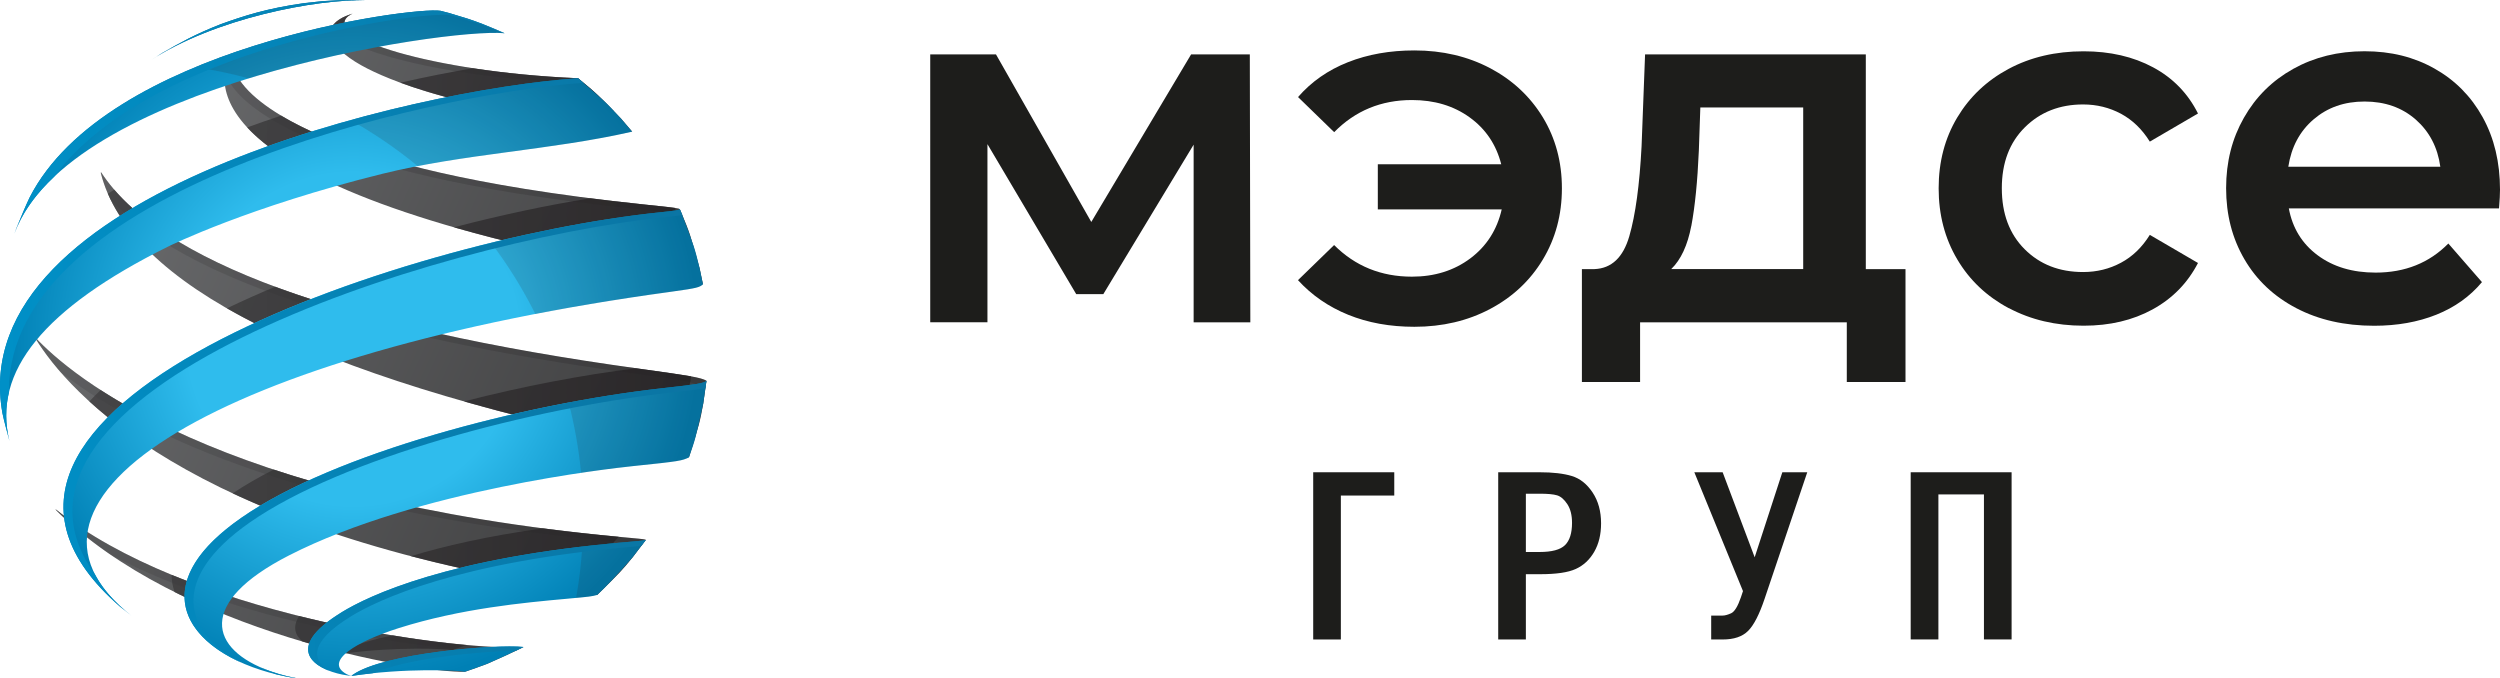 <?xml version="1.0" encoding="UTF-8"?>
<svg xmlns="http://www.w3.org/2000/svg" version="1.1" xmlns:xlink="http://www.w3.org/1999/xlink" viewBox="0 0 486.33 131.95">
  <!-- Generator: Adobe Illustrator 29.4.0, SVG Export Plug-In . SVG Version: 2.1.0 Build 152)  -->
  <defs>
    <style>
      .st0 {
        fill: url(#linear-gradient2);
        opacity: .25;
      }

      .st0, .st1, .st2, .st3 {
        mix-blend-mode: multiply;
      }

      .st4 {
        fill: url(#radial-gradient);
      }

      .st5 {
        isolation: isolate;
      }

      .st6 {
        fill: #1d1d1b;
      }

      .st1 {
        fill: url(#linear-gradient1);
        opacity: .75;
      }

      .st2 {
        fill: url(#linear-gradient3);
      }

      .st7 {
        fill: url(#linear-gradient);
      }

      .st3 {
        fill: #221e20;
        opacity: .15;
      }
    </style>
    <linearGradient id="linear-gradient" x1="299.42" y1="276.53" x2="417.75" y2="329.82" gradientTransform="translate(426.31 365.96) rotate(-180)" gradientUnits="userSpaceOnUse">
      <stop offset="0" stop-color="#404041"/>
      <stop offset="1" stop-color="#6d6e70"/>
    </linearGradient>
    <linearGradient id="linear-gradient1" x1="291.87" y1="301.09" x2="415.48" y2="301.09" gradientTransform="translate(426.31 365.96) rotate(-180)" gradientUnits="userSpaceOnUse">
      <stop offset="0" stop-color="#221e20"/>
      <stop offset="1" stop-color="#404041"/>
    </linearGradient>
    <linearGradient id="linear-gradient2" x1="288.88" y1="301.25" x2="419.44" y2="301.25" xlink:href="#linear-gradient1"/>
    <radialGradient id="radial-gradient" cx="357.59" cy="299.99" fx="357.59" fy="299.99" r="67.36" gradientTransform="translate(426.31 365.96) rotate(-180)" gradientUnits="userSpaceOnUse">
      <stop offset=".48" stop-color="#2fbced"/>
      <stop offset="1" stop-color="#0080b5"/>
    </radialGradient>
    <linearGradient id="linear-gradient3" x1="288.88" y1="299.99" x2="426.31" y2="299.99" gradientTransform="translate(426.31 365.96) rotate(-180)" gradientUnits="userSpaceOnUse">
      <stop offset="0" stop-color="#0b74a2"/>
      <stop offset="1" stop-color="#0090c7"/>
    </linearGradient>
  </defs>
  <g class="st5">
    <g id="_Слой_1" data-name="Слой_1">
      <g>
        <path class="st6" d="M232.2,62.69V28.14l-17.57,29.08h-5.27l-17.27-29.18v34.65h-11.13V10.58h12.79l18.54,32.6,19.42-32.6h11.42l.1,52.12h-11.03Z"/>
        <path class="st6" d="M289.88,13.26c4.36,2.31,7.77,5.5,10.25,9.56,2.47,4.07,3.71,8.67,3.71,13.81s-1.24,9.76-3.71,13.86-5.89,7.3-10.25,9.61c-4.36,2.31-9.27,3.47-14.74,3.47-4.75,0-9.04-.78-12.88-2.34-3.84-1.56-7.09-3.81-9.76-6.73l7.03-6.83c4.1,4.1,9.14,6.15,15.13,6.15,4.42,0,8.21-1.19,11.37-3.56s5.19-5.55,6.1-9.52h-24.1v-8.78h24.01c-.98-3.84-3.03-6.88-6.15-9.13s-6.86-3.37-11.22-3.37c-5.99,0-11.03,2.08-15.13,6.25l-7.03-6.83c2.6-2.99,5.84-5.25,9.71-6.78,3.87-1.53,8.18-2.29,12.93-2.29,5.47,0,10.38,1.16,14.74,3.46Z"/>
        <path class="st6" d="M370.68,52.35v21.96h-11.42v-11.61h-40.21v11.61h-11.32v-21.96h2.44c3.32-.13,5.58-2.26,6.78-6.39,1.2-4.13,2-9.97,2.39-17.52l.68-17.86h42.94v41.77h7.71ZM329.01,43.95c-.72,3.77-2.02,6.57-3.9,8.39h25.67v-31.43h-20.01l-.29,8.39c-.26,5.99-.75,10.87-1.46,14.64Z"/>
        <path class="st6" d="M390.79,59.96c-4.29-2.28-7.65-5.45-10.05-9.52-2.41-4.07-3.61-8.67-3.61-13.81s1.2-9.73,3.61-13.76c2.41-4.03,5.74-7.19,10-9.47,4.26-2.28,9.13-3.42,14.59-3.42,5.14,0,9.65,1.04,13.52,3.12,3.87,2.08,6.78,5.08,8.73,8.98l-9.37,5.47c-1.5-2.41-3.37-4.21-5.61-5.42-2.25-1.2-4.7-1.81-7.37-1.81-4.55,0-8.33,1.48-11.32,4.44-2.99,2.96-4.49,6.91-4.49,11.86s1.48,8.9,4.44,11.86c2.96,2.96,6.75,4.44,11.37,4.44,2.67,0,5.12-.6,7.37-1.81,2.25-1.2,4.11-3.01,5.61-5.42l9.37,5.47c-2.02,3.9-4.96,6.91-8.83,9.03-3.87,2.12-8.34,3.17-13.42,3.17-5.4,0-10.25-1.14-14.54-3.42Z"/>
        <path class="st6" d="M486.14,40.54h-40.89c.71,3.84,2.59,6.88,5.61,9.12,3.03,2.25,6.78,3.37,11.27,3.37,5.72,0,10.44-1.89,14.15-5.66l6.54,7.51c-2.34,2.8-5.3,4.91-8.88,6.34-3.58,1.43-7.61,2.15-12.1,2.15-5.73,0-10.77-1.14-15.13-3.42-4.36-2.28-7.73-5.45-10.1-9.52-2.38-4.07-3.56-8.67-3.56-13.81s1.15-9.65,3.46-13.71c2.31-4.07,5.51-7.24,9.61-9.52,4.1-2.28,8.72-3.42,13.86-3.42s9.61,1.12,13.61,3.37,7.12,5.4,9.37,9.47c2.25,4.07,3.37,8.77,3.37,14.1,0,.85-.06,2.05-.19,3.61ZM450.08,23.21c-2.7,2.31-4.34,5.38-4.93,9.22h29.57c-.52-3.77-2.12-6.83-4.78-9.17-2.67-2.34-5.99-3.51-9.95-3.51s-7.21,1.16-9.91,3.46Z"/>
      </g>
      <g>
        <path class="st6" d="M255.46,124.39v-32.52h15.77v4.53h-10.39v28h-5.38Z"/>
        <path class="st6" d="M291.45,91.87h8.05c2.57,0,4.66.24,6.27.73s2.95,1.56,4.05,3.22,1.64,3.66,1.64,5.99c0,2.14-.44,3.99-1.33,5.53s-2.08,2.65-3.59,3.34-3.81,1.02-6.92,1.02h-2.79v12.7h-5.38v-32.52ZM296.83,96.04v11.34h2.67c2.38,0,4.03-.44,4.94-1.33s1.37-2.34,1.37-4.34c0-1.49-.3-2.7-.91-3.63s-1.27-1.5-1.99-1.72-1.86-.32-3.42-.32h-2.67Z"/>
        <path class="st6" d="M339.07,115l-9.47-23.13h5.51l6.23,16.54,5.38-16.54h4.85l-8.29,24.59c-1.03,3.07-2.1,5.15-3.22,6.27s-2.76,1.67-4.96,1.67h-2.22v-4.65h2.22c.44,0,1-.15,1.66-.45s1.29-1.33,1.9-3.1l.4-1.2Z"/>
        <path class="st6" d="M371.69,124.39v-32.52h19.63v32.52h-5.38v-28.21h-8.86v28.21h-5.38Z"/>
      </g>
      <g id="Image">
        <g id="Back">
          <path id="Strokes" class="st7" d="M101.56,125.91c.08,0,.18-.02.25-.03-2.08,1.04-4.9,2.34-7.04,3.26-1.29.49-3.03,1.1-4.33,1.55-9.59.16-55.61-7.63-79.57-31.5-.01-.03-.03-.07-.04-.11,24.98,20.12,75.68,27.44,90.73,26.83M125.54,104.97c-.21-.09-1.89-.24-4.2-.45C42.03,97.28,13.69,72.95,6.89,65.67c0,.04-.01.09-.02.13,6.55,10.66,29.62,36.74,102.26,48.48q6.5,1.05,7.04,1.46c4.67-4.6,4.76-4.69,6.9-7.33l2.56-3.37s-.07-.05-.1-.07M137.41,74.04c-1.15-.6-2.97-.93-12.99-2.31-58.26-8.02-93.5-20.89-104.75-38.22-.03.04-.05.07-.07.1,5.43,21.72,40.8,39.49,105.11,52.82,7.78,1.61,8.38,1.85,9.28,2.42,0,.04.02.1.02.14,2.08-6.67,2.12-6.8,2.79-10.49l.62-4.39s0-.05-.02-.07M132,40.58c-.46-.15-2.57-.37-6.77-.81-35.55-3.71-51.06-9.07-56.9-11.09-5.59-1.93-23.79-8.97-23.31-18.2-.04.02-.07.04-.11.06-2.41,4.12-9.91,25.5,79.83,42,10.09,1.86,11.15,2.05,12,2.77l-.66-3.16c-1.88-6.76-1.92-6.89-3.44-10.52l-.41-.95c-.08-.02-.16-.09-.24-.12M112.24,15.21c-28.17-1.22-49.62-8.06-44.47-12.09.22-.17.57-.35.82-.47-7.72,2.41-3.93,7.23,2.86,10.68,6.53,3.33,20.1,8.05,47.66,11.66,2.86.37,3.46.45,3.87.62l-2.17-2.54c-4.45-4.6-4.82-4.97-8.25-7.76l-.11-.09c-.06,0-.14-.01-.2-.01"/>
          <path id="Shadow" class="st1" d="M48.08,24.79c2.19-.8,4.39-1.56,6.6-2.29,5.12,3.06,10.9,5.24,13.65,6.19.82.29,1.85.64,3.09,1.04-4.36,1.09-8.41,2.2-12.13,3.3-5.25-2.88-8.82-5.67-11.21-8.24ZM76.14,62.69c-8.41-2.13-15.94-4.43-22.61-6.91-3.23,1.34-6.37,2.75-9.39,4.2,4.59,2.63,9.81,5.18,15.64,7.63,5.08-1.72,10.54-3.36,16.36-4.92ZM14.38,101.74c-1.23-.86-2.42-1.75-3.56-2.66.01.04.03.07.04.11,1.14,1.13,2.33,2.23,3.56,3.29-.02-.25-.03-.49-.04-.74ZM29.98,43.87c-3.08-2.23-5.67-4.55-7.75-6.97-.42.26-.83.51-1.25.78,1.21,2.79,2.95,5.51,5.19,8.16,1.23-.66,2.49-1.31,3.81-1.96ZM124.74,52.55c.5.09.97.18,1.42.26.67-.1,1.34-.19,2.02-.28,5.14-.7,5.35-.86,6.05-1.41l-.66-3.16c-.75-3.13-.95-3.87-2.31-7.52-1.01-.15-2.96-.35-6.03-.67-3.68-.38-7.13-.79-10.39-1.2-8.28,1.33-17.33,3.24-26.54,5.65,9.88,2.84,21.87,5.65,36.44,8.33ZM105.62,102.78c-10.85,1.51-19.27,3.46-25.68,5.41,6.53,1.71,13.62,3.3,21.31,4.72,2.32-.25,4.47-.45,6.39-.62,4.77-.44,4.84-.46,6.01-.76,2.46-2.26,2.51-2.31,6.7-7.11-5.12-.48-10.03-1.03-14.73-1.64ZM76.44,123.61c-4.21.83-7.9,1.91-10,3.24.31.08.61.15.91.23,9.84-1.3,19.29-.88,20.57-.6.86-.29,1.89-.66,2.86-1.01-4.2-.38-9.07-.99-14.35-1.86ZM77.87,16.09c6.52,2.4,16.4,5.08,31.29,7.46,3.43-.54,6.85-1.16,10.24-1.91-3.18-3.28-3.82-3.86-6.86-6.33l-.11-.09c-.06,0-.14-.01-.2-.01-7.31-.32-14.17-1.01-20.23-1.94-4.44.76-9.2,1.69-14.14,2.82ZM134.43,73.22c-1.83-.33-4.82-.76-10.01-1.48-.23-.03-.46-.07-.7-.1-10.4,1.3-22.06,3.51-33.46,6.45,10.03,2.85,21.11,5.55,33.23,8.08,6.46-.68,6.77-.82,8-1.38,1.25-3.52,1.28-3.65,2.79-10.49l.15-1.08ZM64.31,6.26c1.08-.23,2.15-.46,3.21-.67-.74-.88-.71-1.72.24-2.47.22-.17.57-.35.82-.47-2.95.92-4.21,2.2-4.28,3.61ZM45.03,11.3c-.02-.27-.02-.54,0-.81-.04.02-.07.04-.11.06-.15.25-.31.56-.47.94.2-.06.39-.13.59-.19ZM66.35,121.72c-2.68-.57-5.4-1.19-8.16-1.88-1.36,2.12-.77,3.76.66,4.96,1.72.51,3.42.98,5.07,1.41-1.26-1.33-.08-2.94,2.43-4.49ZM53.23,91.35c-2.92,1.49-5.59,3.03-7.97,4.62,4.04,1.89,8.47,3.75,13.33,5.55,4.17-1.85,8.58-3.49,13.06-4.94-6.76-1.64-12.88-3.4-18.41-5.23ZM41.13,114.77c-2.62-.92-5.21-1.9-7.75-2.95,0,1.16.21,2.28.59,3.35,2.24,1.12,4.52,2.17,6.8,3.15-.21-1.13-.11-2.32.35-3.56ZM29.37,81.51c-3.77-1.94-7.02-3.84-9.8-5.63-.77.73-1.5,1.47-2.19,2.21,2.23,2.03,4.83,4.16,7.86,6.34,1.27-.98,2.65-1.95,4.13-2.92Z"/>
          <path id="Shadow1" data-name="Shadow" class="st0" d="M43.74,14.05c.2-1.6.76-2.8,1.17-3.5.04-.02.07-.04.11-.06-.49,9.23,17.72,16.26,23.31,18.2,5.84,2.02,21.35,7.39,56.9,11.09,4.2.44,6.3.66,6.77.81.08.03.17.09.24.12l.41.95c1.52,3.63,1.56,3.76,3.44,10.52l.66,3.16c-.38-.32-.8-.54-2.03-.84l-.31-1.47c-1.88-6.76-1.92-6.89-3.44-10.52l-.41-.95c-.08-.02-.16-.09-.24-.12-.47-.15-2.57-.37-6.77-.81-35.55-3.7-51.06-9.07-56.9-11.09-5.03-1.74-20.24-7.6-22.91-15.47ZM67.76,3.13c.22-.17.57-.35.82-.47-1.1.35-1.96.74-2.62,1.17.3-.12.6-.23.94-.33-.26.12-.6.3-.82.47-5.14,4.03,16.31,10.87,44.47,12.09.06,0,.14.01.2.01l.11.09c3.44,2.79,3.8,3.17,8.25,7.76l1.04,1.21c1.97.26,2.46.34,2.82.49l-2.17-2.54c-4.45-4.6-4.82-4.97-8.25-7.76l-.11-.09c-.06,0-.14-.01-.2-.01-28.17-1.22-49.62-8.06-44.47-12.09ZM10.83,99.08s.03.07.04.11c3.21,3.19,6.81,6.1,10.66,8.73,26.63,14.08,65.49,19.35,78.35,18.83.06,0,.13-.01.19-.02.61-.29,1.2-.58,1.74-.85-.08,0-.18.02-.25.03-15.05.61-65.75-6.71-90.73-26.83ZM119.65,105.36c2.32.21,3.99.37,4.2.45.03.01.06.06.09.06l-2.56,3.37c-1.95,2.4-2.21,2.71-5.75,6.2.26.09.37.17.53.29,4.67-4.6,4.76-4.69,6.9-7.33l2.56-3.37s-.07-.05-.1-.07c-.21-.09-1.89-.24-4.2-.45C42.03,97.28,13.69,72.95,6.89,65.67c0,.04-.01.09-.02.13,1.11,1.81,2.69,4.06,4.91,6.6,13.09,10.16,43.9,27.12,107.87,32.96ZM122.74,72.58c10.02,1.38,11.84,1.7,12.99,2.31.01.02,0,.05.02.07l-.63,4.39c-.61,3.38-.7,3.79-2.31,8.95.57.19.86.35,1.18.56,0,.04.02.1.02.14,2.08-6.67,2.12-6.8,2.79-10.49l.62-4.39s0-.05-.02-.07c-1.15-.6-2.97-.93-12.99-2.31-58.26-8.02-93.5-20.89-104.75-38.22-.03.04-.05.07-.07.1.44,1.77,1.11,3.51,1.94,5.23,14.11,15.08,48.08,26.42,101.19,33.73Z"/>
        </g>
        <g id="Front">
          <path id="Strokes1" data-name="Strokes" class="st4" d="M68.64,131.26c5.97-4.2,27.7-5.96,33.17-5.41,0,0,0,.01,0,.02-2.08,1.03-4.9,2.34-7.04,3.26-1.29.48-3.02,1.11-4.33,1.55-1.35-.3-11.74-.76-22.1.81h0c.09-.07.2-.17.3-.24M66.57,131.22c.53.11,1.24.2,1.77.28-.28-.1-.66-.22-.92-.36-4.57-2.5,2.07-6.4,10.17-8.96,12.1-3.82,24.42-4.95,32.57-5.69,4.77-.44,4.85-.45,6.01-.76q2.5-2.3,6.9-7.33l2.56-3.37c-.36.13-.95.18-3.8.43-34.69,2.96-50.23,10.5-55.3,13.6-11.82,7.24-5.15,11.12.04,12.16M57.46,131.93c.13,0,.25.01.38.02-.87-.16-2.92-.54-5.23-1.37-11.88-4.21-14.44-13.31,3.62-22.54,24.98-12.76,62.7-16.93,66.92-17.37,9.25-.95,9.47-1.05,10.86-1.68,1.25-3.52,1.28-3.65,2.79-10.49l.62-4.39c-.71.46-1.47.62-8.63,1.42-27.03,3.04-63.83,12.67-81.86,25.21-21.39,14.87-8.28,28.18,10.53,31.19M23.34,118l2.27,1.8c-29.37-22.9,17.78-51.19,105.09-63.07,5.14-.7,5.35-.86,6.05-1.41l-.66-3.16c-.92-3.84-1.01-4.09-3.44-10.52l-.41-.95c-.14.17-.35.24-3.86.61-50.13,5.2-149.02,38.52-105.04,76.69M.47,80.36c.33,1.63.95,3.78,1.36,5.39-3.34-13.45,6.74-25.8,30.82-37.76.63-.31,15.75-7.74,41.69-14.17,15.99-3.96,32.58-4.55,48.63-8.21l-2.17-2.54c-3-3.27-3.5-3.69-8.25-7.76l-.11-.09C81.12,17.3-7.22,37.36.47,80.36M3.23,44.27l-.43,1.19C13.21,16.68,86.25,5.42,98.15,6.46c-1.3-.59-3.07-1.3-4.39-1.84-2.38-.89-2.76-1-6.36-2.08l-1.7-.44c-5.38-.87-65.01,7.02-79.96,36.36-.82,1.71-1.77,4.06-2.5,5.81M31.58,10.29l-2.54,1.62C41.79,3.47,61.67-.16,71.08.05c-.63-.02-1.46-.04-2.09-.05q-1.32,0-3.02.04-1.04.03-3.19.18-1.18.1-3.56.38c-7.44,1.05-11.78,2.49-16.29,4.11-4.98,1.95-7.93,3.63-11.35,5.58"/>
          <path id="Reflexion" class="st3" d="M95.54,47.23c11.84-2.9,23.23-4.92,32.84-5.92,3.52-.36,3.73-.44,3.86-.61l.41.95c2.43,6.43,2.52,6.68,3.44,10.52l.66,3.16c-.7.54-.91.71-6.05,1.41-9.33,1.27-18.19,2.73-26.56,4.34-2.45-4.89-5.33-9.52-8.6-13.84ZM110.62,78.31c1.15,4.43,1.96,9,2.42,13.67,5.26-.78,8.96-1.19,10.12-1.31,9.25-.95,9.47-1.05,10.86-1.68,1.25-3.52,1.28-3.65,2.79-10.49l.62-4.39c-.71.46-1.47.62-8.63,1.42-5.71.64-11.86,1.58-18.18,2.78ZM113.27,106.33c-.21,3.38-.61,6.72-1.2,9.99,2.91-.27,3.12-.33,4.1-.58q2.5-2.3,6.9-7.33l2.56-3.37c-.36.13-.95.18-3.8.43-3,.25-5.85.55-8.56.87ZM71.08.05c-.63-.02-1.46-.04-2.09-.05q-1.32,0-3.02.04-1.04.03-3.19.18-1.18.1-3.56.38c-7.44,1.05-11.78,2.49-16.29,4.11-4.98,1.95-7.93,3.63-11.35,5.58l-2.54,1.62C41.79,3.47,61.67-.16,71.08.05ZM81.25,32.32c13.83-2.68,27.98-3.57,41.73-6.7l-2.17-2.54c-3-3.27-3.5-3.69-8.25-7.76l-.11-.09c-10.36.69-26.96,3.34-44.26,8.14,4.63,2.6,9.01,5.59,13.07,8.95ZM48.37,15.25c21.54-6.62,43.68-9.32,49.77-8.79-1.3-.59-3.07-1.3-4.39-1.84-2.38-.89-2.76-1-6.36-2.08l-1.7-.44c-3.27-.53-26.57,2.18-47.71,10.96,3.53.52,7,1.26,10.38,2.18Z"/>
          <path id="Shadow2" data-name="Shadow" class="st2" d="M46.95,128.9c-12.2-5.44-17.07-16.31-.02-28.16,18.03-12.54,54.83-22.17,81.86-25.21,7.16-.8,7.92-.96,8.63-1.42l-.2,1.43c-1.18.2-3.15.43-6.69.83-27.03,3.04-63.83,12.67-81.86,25.21-16.21,11.27-12.6,21.65-1.72,27.32ZM68.27,119.9c5.07-3.1,20.6-10.64,55.3-13.6.45-.04.83-.07,1.18-.1l.89-1.17c-.36.13-.95.18-3.8.43-34.69,2.96-50.23,10.5-55.3,13.6-9.89,6.05-6.83,9.76-2.54,11.42-3.17-1.93-4.19-5.39,4.28-10.58ZM101.81,125.86c-5.47-.55-27.21,1.2-33.17,5.41-.08.05-.17.13-.24.19.01.01.02.02.03.03,1.35-.2,2.71-.37,4.04-.51,6.61-2.86,20.65-4.29,27.86-4.37.52-.25,1.03-.5,1.49-.73,0,0,0-.02,0-.02ZM57.46,131.93c.13,0,.25.01.38.02-.87-.16-2.92-.54-5.23-1.37-.63-.22-1.22-.46-1.79-.71.86.47,1.81.89,2.83,1.29,1.24.3,2.51.56,3.82.77ZM.47,80.36c.33,1.63.95,3.78,1.36,5.39-.8-3.21-.82-6.36-.08-9.46-.44-39.32,81.08-57.95,111.73-60.18-.29-.25-.6-.52-.94-.8l-.11-.09C81.12,17.3-7.22,37.36.47,80.36ZM23.34,118l2.27,1.8c-3.32-2.59-5.65-5.25-7.07-7.94C-6.92,76.67,83.06,47.03,130.11,42.15c1.23-.13,2.06-.22,2.62-.29-.03-.07-.05-.13-.08-.21l-.41-.95c-.14.17-.35.24-3.86.61-50.13,5.2-149.02,38.52-105.04,76.69ZM87.44,2.94l1.7.44c3.6,1.07,3.98,1.18,6.36,2.08.72.29,1.56.64,2.39.98.09,0,.18,0,.26.02-1.3-.59-3.07-1.3-4.39-1.84-2.38-.89-2.76-1-6.36-2.08l-1.7-.44c-5.38-.87-65.01,7.02-79.96,36.36-.82,1.71-1.77,4.06-2.5,5.81l-.43,1.19c1.46-4.04,4.16-7.74,7.75-11.1C29.25,9.06,82.37,2.12,87.44,2.94ZM71.08.05c-.63-.02-1.46-.04-2.09-.05q-1.32,0-3.02.04-1.04.03-3.19.18-1.18.1-3.56.38c-7.44,1.05-11.78,2.49-16.29,4.11-4.98,1.95-7.93,3.63-11.35,5.58l-2.54,1.62C41.79,3.47,61.67-.16,71.08.05Z"/>
        </g>
      </g>
    </g>
  </g>
</svg>